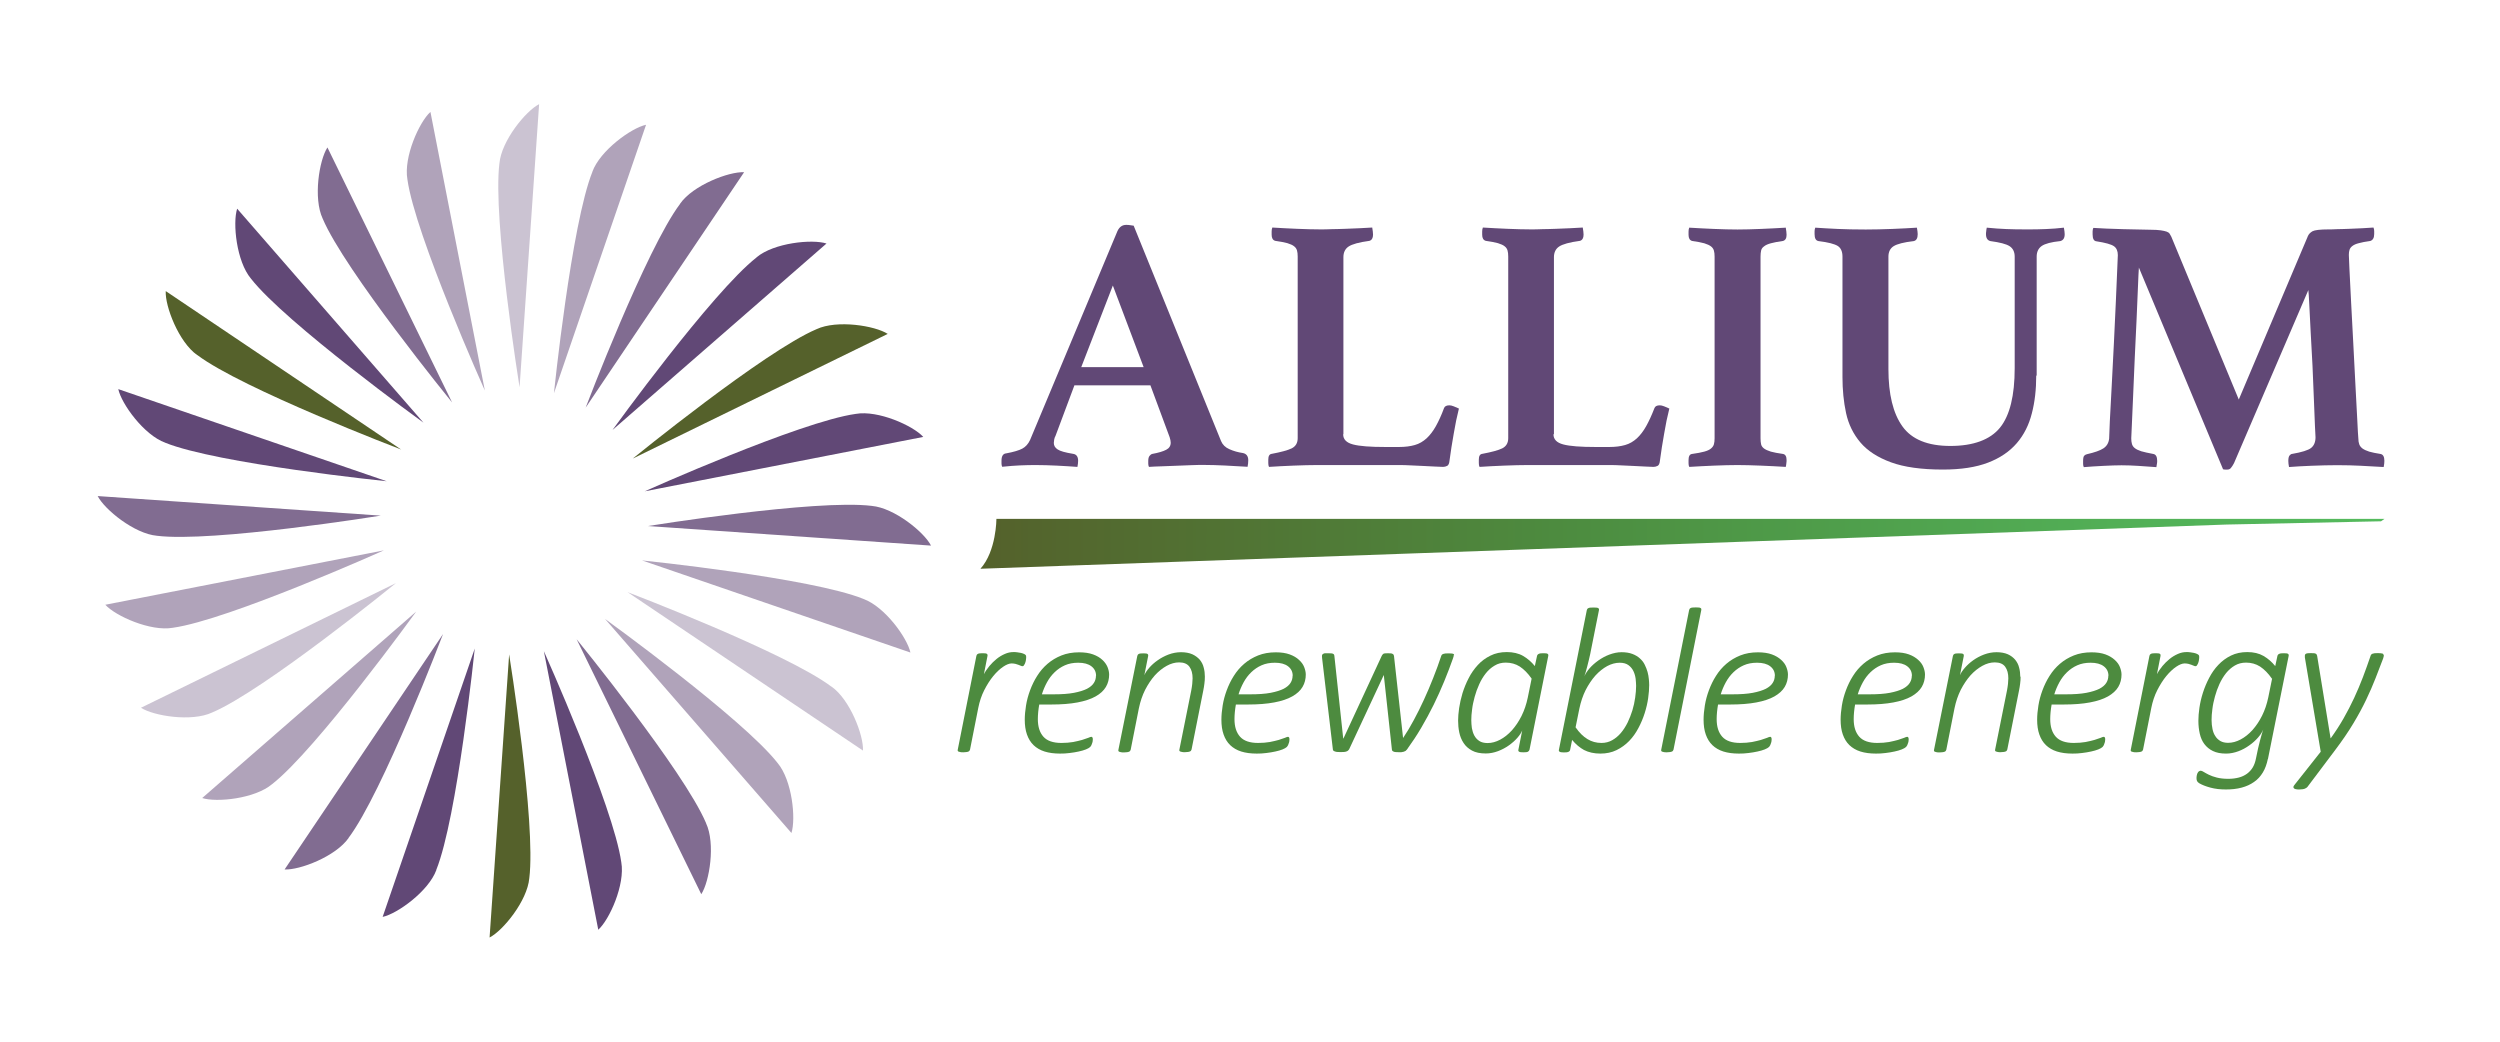 <?xml version="1.0" encoding="UTF-8"?><svg id="Layer_1" xmlns="http://www.w3.org/2000/svg" xmlns:xlink="http://www.w3.org/1999/xlink" viewBox="0 0 216 90"><defs><linearGradient id="linear-gradient" x1="84.7" y1="46.98" x2="206.02" y2="46.98" gradientUnits="userSpaceOnUse"><stop offset="0" stop-color="#55612b"/><stop offset="0" stop-color="#54612b"/><stop offset=".41" stop-color="#4d8b3f"/><stop offset=".54" stop-color="#4e9847"/><stop offset=".82" stop-color="#52b057"/><stop offset="1" stop-color="#54ba5d"/></linearGradient></defs><rect width="216" height="90" style="fill:none;"/><path d="m43.15,14.11c-.6,4.82,1.74,19.35,1.74,19.35l1.69-24.46c-1.16.59-3.26,3.17-3.43,5.12Z" style="fill:#cbc3d2;"/><path d="m35.2,15.5c.67,4.81,6.69,18.24,6.69,18.24l-4.7-24.07c-.97.87-2.33,3.91-1.99,5.83Z" style="fill:#b0a3ba;"/><path d="m27.88,18.89c1.89,4.47,11.18,15.88,11.18,15.88l-10.77-22.03c-.71,1.09-1.24,4.38-.41,6.15Z" style="fill:#816c91;"/><path d="m21.68,24.07c2.99,3.83,14.91,12.45,14.91,12.45l-16.1-18.49c-.4,1.24-.06,4.55,1.19,6.04Z" style="fill:#614876;"/><path d="m17.04,30.67c3.88,2.93,17.62,8.17,17.62,8.17l-20.34-13.69c-.07,1.3,1.12,4.41,2.72,5.53Z" style="fill:#55612b;"/><path d="m14.27,38.25c4.5,1.82,19.14,3.33,19.14,3.33l-23.19-7.96c.27,1.27,2.22,3.97,4.06,4.63Z" style="fill:#614876;"/><path d="m13.55,46.29c4.82.6,19.35-1.74,19.35-1.74l-24.46-1.69c.59,1.16,3.17,3.26,5.12,3.43Z" style="fill:#816c91;"/><path d="m14.93,54.24c4.81-.67,18.24-6.69,18.24-6.69l-24.07,4.7c.87.97,3.91,2.33,5.83,1.99Z" style="fill:#b0a3ba;"/><path d="m18.33,61.56c4.47-1.89,15.88-11.18,15.88-11.18l-22.03,10.77c1.09.71,4.38,1.24,6.15.41Z" style="fill:#cbc3d2;"/><path d="m23.51,67.75c3.83-2.99,12.45-14.91,12.45-14.91l-18.49,16.11c1.24.4,4.55.06,6.04-1.2Z" style="fill:#b0a3ba;"/><path d="m30.11,72.4c2.93-3.87,8.17-17.62,8.17-17.62l-13.69,20.34c1.3.07,4.41-1.12,5.53-2.72Z" style="fill:#816c91;"/><path d="m37.69,75.17c1.82-4.5,3.33-19.14,3.33-19.14l-7.96,23.19c1.27-.27,3.97-2.22,4.64-4.05Z" style="fill:#614876;"/><path d="m45.73,75.89c.6-4.82-1.74-19.35-1.74-19.35l-1.69,24.46c1.16-.59,3.26-3.17,3.43-5.12Z" style="fill:#55612b;"/><path d="m53.68,74.5c-.67-4.81-6.69-18.24-6.69-18.24l4.7,24.07c.97-.87,2.33-3.91,1.99-5.83Z" style="fill:#614876;"/><path d="m61,71.11c-1.89-4.47-11.18-15.88-11.18-15.88l10.77,22.03c.71-1.09,1.24-4.38.41-6.14Z" style="fill:#816c91;"/><path d="m67.19,65.93c-2.99-3.83-14.91-12.45-14.91-12.45l16.1,18.49c.4-1.24.06-4.55-1.19-6.04Z" style="fill:#b0a3ba;"/><path d="m71.84,59.33c-3.88-2.93-17.62-8.17-17.62-8.17l20.34,13.69c.07-1.3-1.12-4.41-2.72-5.53Z" style="fill:#cbc3d2;"/><path d="m74.61,51.75c-4.5-1.82-19.14-3.33-19.14-3.33l23.19,7.96c-.27-1.27-2.22-3.97-4.06-4.63Z" style="fill:#b0a3ba;"/><path d="m75.33,43.71c-4.82-.6-19.35,1.74-19.35,1.74l24.46,1.69c-.59-1.16-3.17-3.26-5.12-3.43Z" style="fill:#816c91;"/><path d="m73.94,35.76c-4.81.67-18.24,6.69-18.24,6.69l24.07-4.7c-.87-.97-3.91-2.33-5.83-1.99Z" style="fill:#614876;"/><path d="m70.55,28.44c-4.47,1.89-15.88,11.18-15.88,11.18l22.03-10.77c-1.09-.71-4.38-1.24-6.15-.41Z" style="fill:#55612b;"/><path d="m65.37,22.24c-3.83,2.99-12.45,14.91-12.45,14.91l18.49-16.11c-1.24-.4-4.55-.06-6.04,1.19Z" style="fill:#614876;"/><path d="m58.77,17.6c-2.93,3.87-8.17,17.62-8.17,17.62l13.69-20.34c-1.3-.07-4.41,1.12-5.53,2.72Z" style="fill:#816c91;"/><path d="m51.19,14.83c-1.82,4.5-3.33,19.14-3.33,19.14l7.96-23.19c-1.27.27-3.97,2.22-4.64,4.06Z" style="fill:#b0a3ba;"/><path d="m99.41,33.29h-6.58l-1.63,4.36c-.06.1-.1.22-.12.34-.02.12-.03.22-.03.28,0,.23.11.42.33.56.22.15.66.27,1.33.38.29.04.44.24.44.6,0,.15-.02.32-.06.53-.56-.04-1.16-.08-1.79-.11-.63-.03-1.24-.05-1.85-.05-.42,0-.86.01-1.32.03-.46.02-.97.06-1.54.12-.04-.08-.06-.18-.06-.28v-.25c0-.4.14-.61.41-.63.65-.12,1.11-.26,1.39-.41.28-.15.51-.4.67-.75l7.55-18.05c.17-.36.42-.53.75-.53.1,0,.21,0,.31.02.1.01.22.03.34.05l7.55,18.61c.13.31.37.55.72.7.36.16.74.27,1.16.33.31.06.47.27.47.63,0,.17-.02.36-.06.56-.67-.04-1.33-.08-1.97-.11-.65-.03-1.25-.05-1.82-.05-.29,0-.65,0-1.06.02-.42.01-.85.03-1.29.05-.44.02-.87.04-1.3.05-.43.01-.79.03-1.08.05-.04-.08-.06-.18-.06-.28v-.25c0-.19.04-.33.11-.42.07-.09.15-.15.23-.17.54-.1.95-.22,1.21-.36.26-.13.39-.34.39-.61,0-.13-.03-.28-.09-.47l-1.66-4.48Zm-.6-1.57l-2.66-7.05-2.73,7.05h5.39Z" style="fill:#614876;"/><path d="m116.05,37.52c0,.44.28.73.85.88.56.15,1.49.22,2.79.22h1.19c.52,0,.98-.06,1.36-.17.39-.11.72-.31,1.02-.58.29-.27.56-.62.8-1.05.24-.43.48-.95.7-1.55.06-.17.22-.25.47-.25.1,0,.23.03.38.09.15.06.29.13.44.19-.17.67-.32,1.39-.45,2.18-.14.78-.26,1.55-.36,2.3-.02.25-.09.41-.2.47-.12.06-.24.09-.36.09-.17,0-.4-.01-.71-.03s-.63-.04-.99-.05c-.36-.01-.72-.03-1.08-.05-.37-.02-.68-.03-.96-.03h-7.11c-.61,0-1.3.02-2.08.05-.78.03-1.49.07-2.11.11-.04-.08-.06-.19-.06-.33v-.3c0-.31.1-.48.31-.5.79-.15,1.36-.3,1.71-.47.34-.17.52-.46.52-.88v-15.7c0-.21-.02-.38-.06-.52-.04-.14-.12-.26-.25-.36-.12-.1-.32-.19-.58-.27-.26-.07-.61-.14-1.05-.2-.21-.06-.31-.24-.31-.53v-.28c0-.13.02-.24.06-.34.67.04,1.38.08,2.13.11.75.03,1.42.05,2,.05.29,0,.63,0,1-.02.38,0,.77-.02,1.17-.03.41-.01.82-.03,1.22-.05s.78-.04,1.11-.06c.02.1.04.22.05.34,0,.12.02.22.02.28,0,.29-.11.47-.31.53-.9.12-1.5.29-1.8.49-.3.2-.45.51-.45.92v15.29Z" style="fill:#614876;"/><path d="m134.22,37.52c0,.44.28.73.85.88.56.15,1.49.22,2.79.22h1.19c.52,0,.98-.06,1.36-.17.39-.11.72-.31,1.02-.58.29-.27.56-.62.8-1.05.24-.43.48-.95.71-1.55.06-.17.22-.25.47-.25.1,0,.23.03.38.09.15.06.29.13.44.19-.17.67-.32,1.39-.45,2.18-.14.78-.26,1.55-.36,2.3-.02.25-.09.41-.2.47-.12.06-.24.09-.36.09-.17,0-.4-.01-.7-.03-.3-.02-.63-.04-.99-.05-.36-.01-.72-.03-1.08-.05-.37-.02-.68-.03-.96-.03h-7.11c-.61,0-1.3.02-2.08.05-.78.03-1.49.07-2.11.11-.04-.08-.06-.19-.06-.33v-.3c0-.31.1-.48.31-.5.79-.15,1.36-.3,1.71-.47.34-.17.52-.46.52-.88v-15.7c0-.21-.02-.38-.06-.52-.04-.14-.12-.26-.25-.36-.12-.1-.32-.19-.58-.27-.26-.07-.61-.14-1.05-.2-.21-.06-.31-.24-.31-.53v-.28c0-.13.02-.24.06-.34.67.04,1.38.08,2.13.11.75.03,1.42.05,2,.05.29,0,.63,0,1-.02.38,0,.77-.02,1.17-.03.41-.01.82-.03,1.22-.05.41-.02.78-.04,1.11-.06.02.1.04.22.05.34,0,.12.02.22.02.28,0,.29-.11.47-.31.53-.9.12-1.5.29-1.8.49-.3.2-.45.51-.45.92v15.29Z" style="fill:#614876;"/><path d="m152.11,37.87c0,.21.02.38.05.52.03.14.12.26.25.36.14.1.33.19.59.27.26.07.61.14,1.05.2.21.04.31.22.31.53,0,.06,0,.16-.02.28-.01.12-.03.23-.05.31-.67-.04-1.38-.08-2.15-.11-.76-.03-1.44-.05-2.02-.05s-1.29.02-2.04.05c-.75.03-1.46.07-2.13.11-.04-.08-.06-.19-.06-.31v-.28c0-.33.1-.51.31-.53.44-.06.79-.13,1.05-.2.26-.07.45-.16.58-.27.12-.1.21-.22.25-.36.04-.14.06-.31.06-.52v-15.7c0-.21-.02-.38-.06-.52-.04-.14-.12-.26-.25-.36-.13-.1-.32-.19-.58-.27-.26-.07-.61-.14-1.05-.2-.21-.06-.31-.24-.31-.53v-.28c0-.13.02-.24.06-.34.67.04,1.38.08,2.13.11.75.03,1.43.05,2.04.05s1.26-.02,2.02-.05c.76-.03,1.48-.07,2.15-.11.02.1.04.22.05.34.01.12.02.22.02.28,0,.29-.1.47-.31.53-.44.06-.79.13-1.05.2-.26.07-.46.16-.59.27-.14.1-.22.22-.25.36-.03.14-.05.31-.05.52v15.7Z" style="fill:#614876;"/><path d="m175.93,32.45c0,1.19-.12,2.28-.38,3.27-.25.99-.68,1.85-1.3,2.57-.62.72-1.44,1.28-2.48,1.68s-2.33.6-3.9.6c-1.86,0-3.36-.21-4.5-.63-1.14-.42-2.02-.99-2.63-1.71s-1.03-1.57-1.24-2.54c-.21-.97-.31-2.01-.31-3.12v-10.4c0-.44-.14-.75-.41-.92s-.83-.32-1.66-.42c-.23-.04-.34-.24-.34-.6v-.25c0-.1.02-.21.06-.31.61.04,1.25.08,1.93.11.68.03,1.49.05,2.43.05.73,0,1.49-.02,2.29-.05.79-.03,1.5-.07,2.13-.11.02.1.04.21.05.31,0,.1.02.19.02.25,0,.36-.12.55-.34.6-.86.1-1.44.25-1.74.44-.3.19-.45.49-.45.91v9.71c0,2.17.4,3.82,1.21,4.95s2.19,1.69,4.15,1.69,3.43-.53,4.28-1.58c.85-1.05,1.27-2.77,1.27-5.15v-9.62c0-.42-.15-.72-.44-.91-.29-.19-.85-.33-1.66-.44-.25-.06-.38-.26-.38-.6,0-.06,0-.15.02-.25,0-.1.03-.21.05-.31.61.06,1.16.1,1.68.12.51.02,1.06.03,1.65.03.67,0,1.26,0,1.79-.03.52-.02,1.03-.06,1.54-.12.02.1.04.21.05.31,0,.1.02.19.02.25,0,.34-.12.53-.38.6-.77.08-1.31.22-1.6.42-.29.2-.44.51-.44.92v10.28Z" style="fill:#614876;"/><path d="m199.39,20.42c.08-.19.22-.33.41-.44.19-.1.65-.16,1.38-.16.17,0,.41,0,.74-.02.32,0,.67-.02,1.05-.03.38-.01.75-.03,1.13-.05.38-.02.7-.04.97-.06.04.1.06.21.06.31v.25c0,.34-.12.53-.34.6-.42.06-.75.12-.99.19-.24.06-.42.14-.55.24-.12.09-.21.2-.25.33s-.06.27-.06.44c0,.04.02.44.05,1.19.03.75.08,1.68.14,2.79.06,1.11.12,2.31.19,3.6.06,1.3.13,2.52.19,3.68.06,1.16.11,2.17.16,3.02.04.86.07,1.38.09,1.57,0,.21.03.38.08.52.05.14.15.26.28.36.14.1.33.19.58.27.25.07.57.14.97.2.23.04.34.24.34.6,0,.15-.02.32-.06.53-.73-.04-1.39-.08-1.99-.11-.6-.03-1.27-.05-2.02-.05-.69,0-1.42.02-2.21.05-.78.03-1.44.07-1.96.11-.04-.21-.06-.39-.06-.53,0-.23.04-.39.11-.47.07-.08.14-.13.2-.13.86-.15,1.41-.32,1.66-.52.25-.2.38-.51.38-.92,0-.06-.02-.4-.05-1-.03-.61-.06-1.36-.09-2.26-.03-.9-.07-1.87-.12-2.91-.05-1.04-.11-2.03-.16-2.95-.05-.92-.09-1.71-.12-2.38-.03-.67-.06-1.08-.08-1.22l-6.42,14.95c-.1.19-.19.33-.27.42-.07.09-.17.14-.3.14h-.19c-.08,0-.15-.01-.19-.03l-7.27-17.42c-.02.27-.05.82-.08,1.64-.03.83-.07,1.77-.12,2.84-.05,1.07-.11,2.19-.16,3.37-.05,1.18-.1,2.27-.14,3.27s-.08,1.84-.11,2.52c-.03.68-.05,1.05-.05,1.11,0,.19.02.35.06.49.04.14.12.26.25.36.13.1.31.19.56.27.25.07.59.15,1.03.23.23.04.34.24.34.6,0,.06,0,.14-.02.24-.01.09-.03.19-.05.3-.56-.04-1.09-.08-1.57-.11-.48-.03-.96-.05-1.44-.05-.42,0-.94.02-1.57.05-.63.03-1.19.07-1.69.11-.04-.08-.06-.18-.06-.28v-.25c0-.23.03-.38.09-.45.06-.07.15-.12.25-.14.65-.15,1.12-.31,1.41-.5.29-.19.46-.47.5-.85,0-.17.02-.67.06-1.52.04-.85.09-1.85.16-3.01.06-1.16.12-2.39.19-3.7.06-1.31.12-2.52.17-3.63.05-1.12.09-2.05.12-2.8.03-.75.05-1.15.05-1.19,0-.35-.11-.61-.34-.77-.23-.16-.73-.3-1.5-.42-.23-.02-.34-.22-.34-.6v-.25c0-.1.02-.21.06-.31.27.02.65.04,1.13.06.48.02.97.04,1.47.05.5.01.97.02,1.41.03.44.01.75.02.94.02.38,0,.67.02.88.05.21.03.38.07.5.11.12.04.21.1.27.19.05.08.1.17.14.25l5.83,14.07,5.95-14.07Z" style="fill:#614876;"/><path d="m206.02,44.83h0l-.3.21-13.33.28-107.68,3.82c1.38-1.53,1.38-4.31,1.38-4.31h119.93Z" style="fill:url(#linear-gradient);"/><path d="m88.66,56.75s0,.05,0,.1c0,.05-.01.1-.02.16,0,.06-.02.12-.04.19-.02.07-.04.13-.07.18-.03.05-.06.1-.08.13-.03.04-.07.05-.11.05s-.09-.01-.15-.04c-.06-.02-.12-.05-.2-.08-.07-.03-.16-.06-.25-.08-.1-.02-.21-.04-.33-.04-.21,0-.46.1-.74.29s-.57.46-.85.8c-.28.34-.54.75-.78,1.22-.24.47-.41.99-.52,1.55l-.71,3.59s-.03.07-.05.1c-.02.03-.05.05-.1.07-.04.02-.1.03-.17.04s-.16.02-.26.02c-.11,0-.19,0-.26-.02-.07-.01-.12-.03-.15-.04-.04-.02-.06-.04-.07-.07-.01-.03-.01-.06,0-.1l1.61-8.1s.02-.07.04-.1c.02-.03.06-.06.1-.08.04-.02.1-.04.17-.04.07,0,.14-.01.23-.01s.16,0,.22.01c.06,0,.11.02.14.04.03.02.05.05.06.08,0,.03.01.06,0,.1l-.31,1.58c.13-.25.29-.48.48-.71.19-.23.4-.43.62-.61.22-.18.46-.32.71-.43.25-.11.49-.16.74-.16.11,0,.22,0,.33.02s.21.03.31.05c.1.02.18.05.25.08.07.03.13.06.16.1.04.03.05.08.05.16Z" style="fill:#4d8b3f;"/><path d="m95.83,58.27c0,.4-.09.76-.28,1.08-.19.32-.48.59-.89.82-.41.23-.93.4-1.56.52-.63.12-1.39.18-2.28.18h-1.03c-.04.23-.07.45-.09.66-.02.21-.03.42-.03.6,0,.66.16,1.16.48,1.52.32.36.84.54,1.56.54.38,0,.71-.03,1.01-.08.3-.06.56-.12.77-.18.22-.07.39-.13.53-.18.13-.06.23-.09.27-.09s.08.02.1.06c.02.04.03.09.03.15,0,.04,0,.08-.01.14,0,.06-.02.12-.04.18-.02.06-.04.13-.07.19s-.07.11-.11.16c-.07.07-.2.14-.37.21-.18.07-.38.13-.62.18-.24.05-.5.1-.78.13-.28.04-.56.05-.83.05-.51,0-.96-.06-1.34-.18-.38-.12-.7-.31-.95-.55-.25-.24-.44-.55-.57-.92-.13-.37-.19-.79-.19-1.28,0-.38.04-.79.11-1.23.07-.44.19-.88.35-1.31.16-.43.36-.85.61-1.24.25-.4.55-.75.9-1.05.35-.3.75-.54,1.2-.72.45-.18.96-.27,1.53-.27.47,0,.87.06,1.2.18.33.12.6.28.8.47.21.19.35.39.45.62.09.23.14.45.14.65Zm-1.13.12c0-.34-.13-.61-.4-.82-.27-.21-.65-.31-1.14-.31-.43,0-.81.07-1.15.22-.34.15-.63.35-.89.6-.26.25-.48.54-.66.87-.18.33-.33.68-.44,1.04h.99c.72,0,1.31-.04,1.78-.13.47-.09.85-.21,1.13-.35.28-.15.48-.32.6-.52.12-.19.17-.4.17-.61Z" style="fill:#4d8b3f;"/><path d="m104.1,58.46c0,.21-.01.41-.04.61-.02.2-.06.4-.1.61l-1.01,5.08s-.03.07-.05.1c-.02.03-.05.05-.1.07-.04.02-.1.03-.17.04-.07.01-.16.02-.26.02-.1,0-.18,0-.25-.02-.07-.01-.12-.03-.15-.04-.04-.02-.06-.04-.07-.07-.01-.03-.02-.06,0-.1l1.02-5.08c.04-.21.07-.4.09-.59.02-.19.03-.35.03-.48,0-.42-.09-.75-.27-1-.18-.25-.48-.38-.89-.38-.36,0-.72.1-1.08.3-.36.2-.7.47-1.02.82-.31.35-.59.77-.84,1.25-.24.48-.42,1.01-.54,1.59l-.71,3.59s-.03.07-.05.1c-.02.03-.05.05-.1.07-.04.02-.1.03-.17.04s-.16.02-.26.02c-.11,0-.19,0-.26-.02-.07-.01-.12-.03-.15-.04-.04-.02-.06-.04-.07-.07-.01-.03-.01-.06,0-.1l1.63-8.1s.02-.07.04-.1c.02-.03.05-.06.09-.08.04-.02.1-.04.16-.04.07,0,.14-.01.23-.01s.16,0,.22.01c.06,0,.11.02.14.04.03.02.05.05.06.08,0,.03.01.06,0,.1l-.33,1.66c.08-.2.22-.41.42-.64s.44-.45.73-.65c.28-.2.6-.37.94-.5.35-.13.71-.2,1.08-.2s.71.06.98.18c.26.12.47.28.64.47.16.2.28.42.34.68.07.25.1.52.1.79Z" style="fill:#4d8b3f;"/><path d="m112.82,58.27c0,.4-.09.76-.28,1.08-.19.32-.48.59-.89.82-.41.23-.92.4-1.56.52-.63.12-1.39.18-2.28.18h-1.03c-.04.23-.07.45-.09.66-.02.21-.03.42-.03.6,0,.66.16,1.16.48,1.52.32.36.84.54,1.56.54.38,0,.71-.03,1.01-.08.3-.06.56-.12.77-.18.22-.07.39-.13.53-.18.13-.06.23-.09.27-.09s.08.02.1.06c.02.04.03.09.03.15,0,.04,0,.08-.01.14,0,.06-.02.12-.04.18s-.04.13-.07.19-.07.11-.11.16c-.07.07-.2.14-.37.21-.18.07-.38.13-.62.18-.24.05-.5.1-.78.13-.28.04-.56.05-.83.05-.51,0-.96-.06-1.34-.18-.38-.12-.7-.31-.95-.55-.25-.24-.44-.55-.57-.92-.13-.37-.19-.79-.19-1.28,0-.38.04-.79.11-1.23.07-.44.19-.88.35-1.31.16-.43.36-.85.61-1.24.25-.4.55-.75.9-1.05.35-.3.75-.54,1.2-.72.45-.18.96-.27,1.53-.27.47,0,.87.06,1.2.18.33.12.6.28.8.47.21.19.36.39.45.62.09.23.14.45.14.65Zm-1.13.12c0-.34-.13-.61-.4-.82-.27-.21-.65-.31-1.14-.31-.43,0-.81.07-1.15.22-.34.15-.63.35-.89.6-.26.25-.48.54-.66.87-.18.33-.33.68-.44,1.04h.99c.72,0,1.31-.04,1.78-.13.47-.09.85-.21,1.13-.35.28-.15.48-.32.6-.52.12-.19.17-.4.17-.61Z" style="fill:#4d8b3f;"/><path d="m125.6,56.6c0,.05,0,.11-.02.15-.01.05-.03.09-.04.13-.23.65-.48,1.31-.76,1.99-.28.68-.58,1.35-.91,2.02-.33.67-.69,1.33-1.07,1.98-.38.65-.8,1.28-1.24,1.89-.04.05-.08.09-.12.12-.05.03-.1.05-.16.07-.06.02-.13.03-.2.04s-.15,0-.23,0c-.1,0-.19,0-.26-.01-.07,0-.14-.02-.18-.04-.05-.02-.08-.04-.11-.07-.02-.03-.04-.06-.04-.11l-.7-6.44-2.99,6.41s-.06.09-.1.12c-.04.04-.09.06-.15.08-.06.02-.13.04-.21.04-.08,0-.17.01-.27.01s-.19,0-.28-.01c-.08,0-.16-.02-.21-.04-.06-.02-.11-.04-.14-.07s-.05-.06-.05-.11l-.93-7.88c0-.05,0-.1-.01-.13,0-.04,0-.06,0-.08,0-.05.01-.1.04-.12s.06-.05.1-.07c.04-.02.09-.03.16-.03.06,0,.14,0,.24,0,.11,0,.2,0,.26.01.07,0,.12.02.16.04.04.02.07.04.08.07.01.03.03.07.03.11l.76,7.1v.05l.04-.05,3.29-7.1s.04-.07.06-.1c.02-.03.05-.06.08-.08.04-.02.08-.04.15-.04.06,0,.14-.01.24-.01s.18,0,.24.01c.07,0,.12.02.16.04.04.02.07.04.09.07.02.03.03.07.04.11l.78,7.04v.05l.04-.05c.3-.45.61-.96.9-1.51.3-.55.59-1.14.87-1.75.28-.61.55-1.24.8-1.88.25-.64.49-1.27.69-1.89.01-.04.03-.08.06-.11.03-.03.06-.05.11-.07.05-.02.11-.03.18-.04.07,0,.17-.01.28-.01.1,0,.19,0,.25.01.07,0,.12.02.15.03.04.01.06.03.07.05s.02.04.02.07Z" style="fill:#4d8b3f;"/><path d="m132.15,64.77c-.02.08-.07.14-.14.18-.08.04-.21.05-.39.05-.09,0-.16,0-.22-.01-.06,0-.1-.02-.14-.04-.04-.02-.06-.04-.07-.07s-.01-.06,0-.11l.33-1.66c-.08.2-.22.41-.42.64-.2.23-.45.45-.73.65-.28.2-.6.37-.94.5-.35.13-.7.2-1.06.2-.48,0-.88-.08-1.19-.25-.31-.17-.55-.38-.73-.66-.18-.27-.3-.58-.37-.91-.07-.34-.1-.68-.1-1.02,0-.31.03-.67.09-1.09.06-.41.16-.84.29-1.28.14-.44.31-.87.53-1.29.21-.42.48-.8.79-1.14.31-.34.68-.61,1.09-.81.41-.21.89-.31,1.42-.31s1.02.11,1.4.33c.38.22.72.51,1.02.88l.19-.88c.02-.08.07-.14.16-.18.09-.04.22-.05.39-.05.09,0,.16,0,.22.01.06,0,.11.02.14.04.03.02.05.05.06.08,0,.03.01.06,0,.1l-1.62,8.1Zm.18-6.14c-.32-.46-.66-.8-1.02-1.04-.36-.23-.77-.34-1.21-.34-.36,0-.68.08-.97.26-.29.17-.54.39-.76.67-.22.28-.41.59-.57.95-.16.35-.29.71-.39,1.08-.1.37-.18.73-.22,1.08-.05.35-.07.66-.07.93,0,.23.02.46.05.69.04.23.11.45.21.64s.25.35.43.47c.18.12.43.18.72.18.36,0,.72-.1,1.08-.29.36-.19.7-.46,1.02-.81.31-.35.59-.76.83-1.24.24-.48.42-1.01.54-1.59l.33-1.62Z" style="fill:#4d8b3f;"/><path d="m142.49,59.18c0,.34-.03.72-.09,1.15-.06.42-.16.85-.3,1.29-.14.44-.32.87-.54,1.28-.22.42-.48.79-.8,1.12-.31.32-.68.59-1.09.79-.41.2-.88.3-1.4.3-.55,0-1.02-.11-1.41-.31-.38-.21-.72-.5-1.03-.87l-.17.85c-.01.08-.06.14-.15.18-.09.04-.22.05-.39.05-.19,0-.31-.02-.37-.06-.06-.04-.08-.1-.06-.17l2.41-12.06s.02-.07.04-.1c.02-.03.05-.06.1-.08.04-.02.1-.04.17-.04.07,0,.16-.01.27-.01.1,0,.18,0,.25.01.07,0,.12.02.15.04.04.02.06.04.07.08,0,.03.01.06,0,.1l-.76,3.81c-.04.17-.08.34-.12.52-.04.18-.09.35-.13.52-.05.17-.09.33-.13.48-.04.15-.08.28-.12.38.09-.21.24-.44.45-.69.21-.24.46-.46.75-.67.29-.2.6-.38.95-.51s.7-.21,1.06-.21.68.05.94.15c.26.1.48.23.65.39.18.16.32.34.42.55.1.2.18.41.24.62.06.21.09.42.11.61.02.2.03.37.03.52Zm-1.13.08c0-.17-.02-.38-.04-.61-.03-.23-.09-.45-.19-.66-.1-.21-.24-.38-.43-.52-.19-.14-.44-.21-.76-.21-.36,0-.72.1-1.08.29-.36.2-.7.47-1.02.82-.31.35-.59.77-.84,1.25-.24.48-.42,1.02-.54,1.59l-.33,1.63c.32.46.66.8,1.03,1.02.36.22.76.33,1.21.33.34,0,.65-.08.93-.24.28-.16.53-.37.75-.63.22-.26.41-.56.58-.9.16-.34.3-.69.41-1.05.11-.37.19-.73.24-1.1.05-.36.08-.7.08-1.01Z" style="fill:#4d8b3f;"/><path d="m144.59,64.77s-.03.07-.05.1c-.02.03-.05.05-.1.07-.04.02-.1.03-.17.04-.07.01-.16.02-.26.02-.11,0-.19,0-.26-.02-.07-.01-.12-.03-.15-.04-.04-.02-.06-.04-.07-.07-.01-.03-.01-.06,0-.1l2.41-12.06s.02-.07.04-.1c.02-.03.05-.06.1-.08.04-.02.1-.04.17-.04.07,0,.16-.01.27-.01.1,0,.18,0,.25.01.07,0,.12.02.15.04.04.02.06.04.07.08,0,.03.01.06,0,.1l-2.4,12.06Z" style="fill:#4d8b3f;"/><path d="m154.48,58.27c0,.4-.09.76-.28,1.08-.19.32-.49.59-.89.82-.41.23-.92.4-1.56.52-.63.12-1.39.18-2.28.18h-1.03c-.04.23-.07.45-.09.66-.02.21-.03.42-.03.6,0,.66.16,1.16.48,1.52.32.36.84.54,1.56.54.38,0,.71-.03,1.01-.08.3-.06.56-.12.77-.18.22-.07.39-.13.53-.18.13-.06.22-.09.27-.09s.08.02.1.06c.02.04.03.09.03.15,0,.04,0,.08-.01.14,0,.06-.02.12-.04.18-.02.06-.04.13-.07.19-.03.06-.07.11-.11.16-.07.07-.2.14-.37.21-.18.07-.38.13-.62.18-.24.05-.5.1-.78.13-.28.04-.56.05-.83.05-.51,0-.96-.06-1.34-.18-.38-.12-.7-.31-.95-.55-.25-.24-.44-.55-.57-.92-.13-.37-.19-.79-.19-1.28,0-.38.04-.79.11-1.23.07-.44.19-.88.35-1.31.16-.43.36-.85.61-1.24.25-.4.55-.75.9-1.05.35-.3.75-.54,1.2-.72.45-.18.96-.27,1.53-.27.47,0,.87.06,1.2.18.33.12.59.28.8.47.21.19.36.39.45.62.09.23.14.45.14.65Zm-1.13.12c0-.34-.13-.61-.4-.82-.27-.21-.65-.31-1.14-.31-.43,0-.81.07-1.15.22-.34.15-.63.35-.89.6-.26.25-.48.54-.66.87-.18.33-.33.68-.44,1.04h.99c.72,0,1.31-.04,1.78-.13.47-.09.85-.21,1.13-.35.28-.15.48-.32.6-.52.12-.19.17-.4.17-.61Z" style="fill:#4d8b3f;"/><path d="m166.32,58.27c0,.4-.09.76-.28,1.08-.19.32-.49.59-.89.82-.41.23-.92.4-1.56.52-.63.12-1.39.18-2.28.18h-1.03c-.04.23-.07.45-.09.66-.02.21-.03.42-.03.6,0,.66.16,1.16.48,1.52.32.36.84.54,1.56.54.38,0,.71-.03,1.01-.08.3-.06.56-.12.77-.18.22-.07.39-.13.53-.18.13-.06.22-.09.27-.09s.08.02.1.06c.02.04.03.09.03.15,0,.04,0,.08-.01.14,0,.06-.02.12-.04.18-.02.06-.04.13-.07.19-.03.06-.07.11-.11.16-.07.07-.2.14-.37.21-.18.07-.38.13-.62.18-.24.05-.5.1-.78.13-.28.04-.56.05-.83.05-.51,0-.96-.06-1.34-.18-.38-.12-.7-.31-.95-.55-.25-.24-.44-.55-.57-.92-.13-.37-.19-.79-.19-1.28,0-.38.04-.79.11-1.23.07-.44.19-.88.35-1.31.16-.43.36-.85.61-1.24.25-.4.55-.75.9-1.05.35-.3.75-.54,1.2-.72.45-.18.96-.27,1.53-.27.47,0,.87.06,1.2.18.33.12.59.28.8.47.21.19.36.39.45.62.09.23.14.45.14.65Zm-1.13.12c0-.34-.13-.61-.4-.82-.27-.21-.65-.31-1.14-.31-.43,0-.81.07-1.15.22-.34.15-.63.35-.89.6-.26.25-.48.54-.66.87-.18.33-.33.68-.44,1.04h.99c.72,0,1.31-.04,1.78-.13.47-.09.85-.21,1.13-.35.28-.15.48-.32.6-.52.12-.19.17-.4.17-.61Z" style="fill:#4d8b3f;"/><path d="m174.58,58.46c0,.21-.01.41-.04.61-.02.2-.06.4-.1.61l-1.01,5.08s-.03.07-.05.1c-.02.03-.05.05-.1.07-.04.02-.1.03-.17.04s-.16.02-.26.02c-.1,0-.19,0-.25-.02-.07-.01-.12-.03-.15-.04-.04-.02-.06-.04-.07-.07-.01-.03-.01-.06,0-.1l1.02-5.08c.04-.21.07-.4.09-.59.02-.19.03-.35.03-.48,0-.42-.09-.75-.27-1-.18-.25-.48-.38-.9-.38-.36,0-.72.1-1.08.3-.36.2-.7.47-1.02.82-.31.35-.59.77-.84,1.25-.24.48-.42,1.01-.54,1.59l-.71,3.59s-.03.07-.05.1c-.02.03-.05.05-.1.07-.04.02-.1.03-.17.04-.07.01-.16.02-.26.02-.11,0-.19,0-.26-.02-.07-.01-.12-.03-.15-.04-.04-.02-.06-.04-.07-.07-.01-.03-.01-.06,0-.1l1.63-8.1s.02-.07.04-.1c.02-.03.05-.06.09-.08.04-.02.1-.04.16-.04.07,0,.14-.01.23-.01s.16,0,.22.01c.06,0,.11.02.14.04.03.02.05.05.06.08,0,.03,0,.06,0,.1l-.33,1.66c.08-.2.22-.41.42-.64.2-.23.44-.45.72-.65.28-.2.6-.37.94-.5.35-.13.71-.2,1.08-.2s.71.06.98.18c.26.12.47.28.63.47.16.2.28.42.34.68.07.25.1.52.1.79Z" style="fill:#4d8b3f;"/><path d="m183.3,58.27c0,.4-.09.76-.28,1.08-.19.32-.49.59-.89.82-.41.23-.92.4-1.56.52-.63.12-1.39.18-2.28.18h-1.03c-.04.23-.07.45-.09.66-.02.21-.03.42-.03.6,0,.66.16,1.16.48,1.52.32.36.84.54,1.56.54.38,0,.71-.03,1.01-.08.3-.06.56-.12.77-.18.22-.07.39-.13.53-.18.13-.06.22-.09.27-.09s.08.02.1.06c.02.04.03.09.03.15,0,.04,0,.08-.01.14,0,.06-.02.12-.04.18-.02.06-.04.13-.07.19-.03.06-.07.11-.11.16-.07.07-.2.14-.37.21-.18.07-.38.13-.62.18-.24.05-.5.1-.78.13-.28.04-.56.05-.83.05-.51,0-.96-.06-1.34-.18-.38-.12-.7-.31-.95-.55-.25-.24-.44-.55-.57-.92-.13-.37-.19-.79-.19-1.28,0-.38.04-.79.11-1.23.07-.44.19-.88.35-1.31.16-.43.36-.85.61-1.24.25-.4.55-.75.9-1.05.35-.3.75-.54,1.2-.72.45-.18.96-.27,1.53-.27.47,0,.87.06,1.2.18.33.12.59.28.8.47.21.19.36.39.45.62.09.23.14.45.14.65Zm-1.13.12c0-.34-.13-.61-.4-.82-.27-.21-.65-.31-1.14-.31-.43,0-.81.07-1.15.22-.34.15-.63.35-.89.6-.26.25-.48.54-.66.87-.18.33-.33.68-.44,1.04h.99c.72,0,1.31-.04,1.78-.13.47-.09.85-.21,1.13-.35.28-.15.48-.32.6-.52.12-.19.17-.4.17-.61Z" style="fill:#4d8b3f;"/><path d="m190.01,56.75s0,.05,0,.1c0,.05-.01.1-.02.16,0,.06-.02.12-.04.19-.02.07-.04.13-.07.18-.03.05-.06.1-.08.13-.03.04-.07.05-.11.05s-.09-.01-.15-.04c-.06-.02-.12-.05-.2-.08-.07-.03-.16-.06-.25-.08-.1-.02-.21-.04-.33-.04-.21,0-.46.1-.74.29-.28.19-.57.46-.85.8-.28.34-.54.75-.78,1.22-.24.47-.41.99-.52,1.55l-.71,3.59s-.03.07-.05.1c-.02.03-.05.05-.1.07-.04.02-.1.03-.17.04-.07.01-.16.02-.26.02-.11,0-.19,0-.26-.02-.07-.01-.12-.03-.15-.04-.04-.02-.06-.04-.07-.07-.01-.03-.01-.06,0-.1l1.61-8.1s.02-.07.04-.1c.02-.03.06-.06.1-.08.04-.02.1-.04.17-.04.07,0,.14-.01.23-.01s.16,0,.22.01c.06,0,.11.02.14.04.03.02.05.05.06.08,0,.03,0,.06,0,.1l-.31,1.58c.13-.25.29-.48.48-.71.19-.23.4-.43.62-.61.22-.18.46-.32.71-.43.25-.11.49-.16.74-.16.11,0,.22,0,.33.02.11.02.21.03.31.05.1.02.18.05.25.08.07.03.12.06.16.1.04.03.05.08.05.16Z" style="fill:#4d8b3f;"/><path d="m195.94,65.58c-.09.44-.23.83-.43,1.16-.2.33-.45.61-.76.82-.31.22-.66.38-1.07.49-.41.11-.86.16-1.36.16s-.93-.05-1.34-.16c-.41-.11-.73-.24-.97-.38-.09-.06-.15-.12-.18-.18-.03-.06-.05-.13-.05-.21,0-.04,0-.08,0-.13,0-.05.01-.1.02-.15.01-.05.03-.1.04-.15.02-.05.04-.09.07-.13.03-.04.06-.07.1-.09.04-.02.08-.04.13-.04.07,0,.16.04.27.11.11.07.26.15.44.24.18.09.41.17.68.24.27.07.6.11,1,.11.33,0,.63-.04.9-.11.27-.07.5-.18.71-.33.2-.15.37-.33.5-.55.13-.22.22-.48.28-.79.12-.62.24-1.14.35-1.55.11-.41.2-.72.27-.93-.09.23-.24.46-.45.7-.21.24-.46.47-.75.67-.29.21-.6.38-.95.51-.35.13-.7.2-1.06.2-.45,0-.82-.07-1.13-.22-.3-.14-.55-.35-.74-.6-.19-.25-.32-.55-.4-.9-.08-.35-.12-.72-.12-1.12,0-.33.03-.7.09-1.12s.16-.85.3-1.29c.14-.44.32-.87.54-1.29.22-.42.48-.8.8-1.13.31-.33.68-.6,1.09-.8.41-.2.88-.3,1.4-.3.55,0,1.02.11,1.4.33.38.22.72.51,1.02.88l.19-.88c.02-.08.07-.14.16-.18.09-.04.22-.05.39-.05.09,0,.16,0,.22.01.06,0,.11.02.14.04.03.02.05.05.06.08,0,.03.01.06,0,.1l-1.79,8.91Zm.35-6.95c-.32-.46-.66-.8-1.02-1.04-.36-.23-.77-.34-1.21-.34-.36,0-.68.08-.97.25-.29.17-.54.39-.76.66-.22.28-.41.59-.57.94-.16.35-.29.71-.39,1.08-.1.37-.18.73-.22,1.08-.05.35-.07.67-.07.95s.03.54.08.78c.05.24.13.45.25.62.11.18.26.31.44.42.18.1.4.15.66.15.36,0,.72-.1,1.08-.29.36-.19.7-.46,1.02-.81.31-.35.59-.76.83-1.24.24-.48.42-1.01.54-1.59l.33-1.62Z" style="fill:#4d8b3f;"/><path d="m205.96,56.6c0,.05,0,.11-.02.16-.01.05-.03.1-.04.14-.2.54-.42,1.1-.65,1.69-.23.59-.5,1.21-.81,1.86-.31.65-.68,1.34-1.11,2.05-.43.72-.95,1.48-1.56,2.29l-2.4,3.19s-.06.07-.1.09c-.04.03-.08.05-.13.07-.05.02-.12.04-.2.05-.08.01-.17.02-.27.02-.11,0-.2,0-.28-.02-.08-.01-.14-.03-.18-.07-.04-.03-.06-.07-.06-.12,0-.05.03-.11.09-.18l2.27-2.87-1.34-7.97c-.01-.07-.02-.13-.03-.18,0-.05,0-.09,0-.12,0-.05,0-.09.02-.12.01-.03.04-.06.08-.08.04-.02.09-.03.16-.04.07,0,.15-.01.25-.01.11,0,.2,0,.27.01.07,0,.12.02.16.04.04.02.07.04.08.08.02.03.03.07.04.1l1.16,7.12h.02c.41-.57.78-1.14,1.11-1.72.33-.58.63-1.16.91-1.76.27-.59.53-1.19.76-1.8.23-.61.45-1.22.66-1.84.01-.04.03-.08.06-.11.03-.03.06-.05.11-.07.05-.02.11-.03.18-.04.07,0,.17-.01.28-.01.2,0,.34.02.4.04s.09.07.09.12Z" style="fill:#4d8b3f;"/></svg>